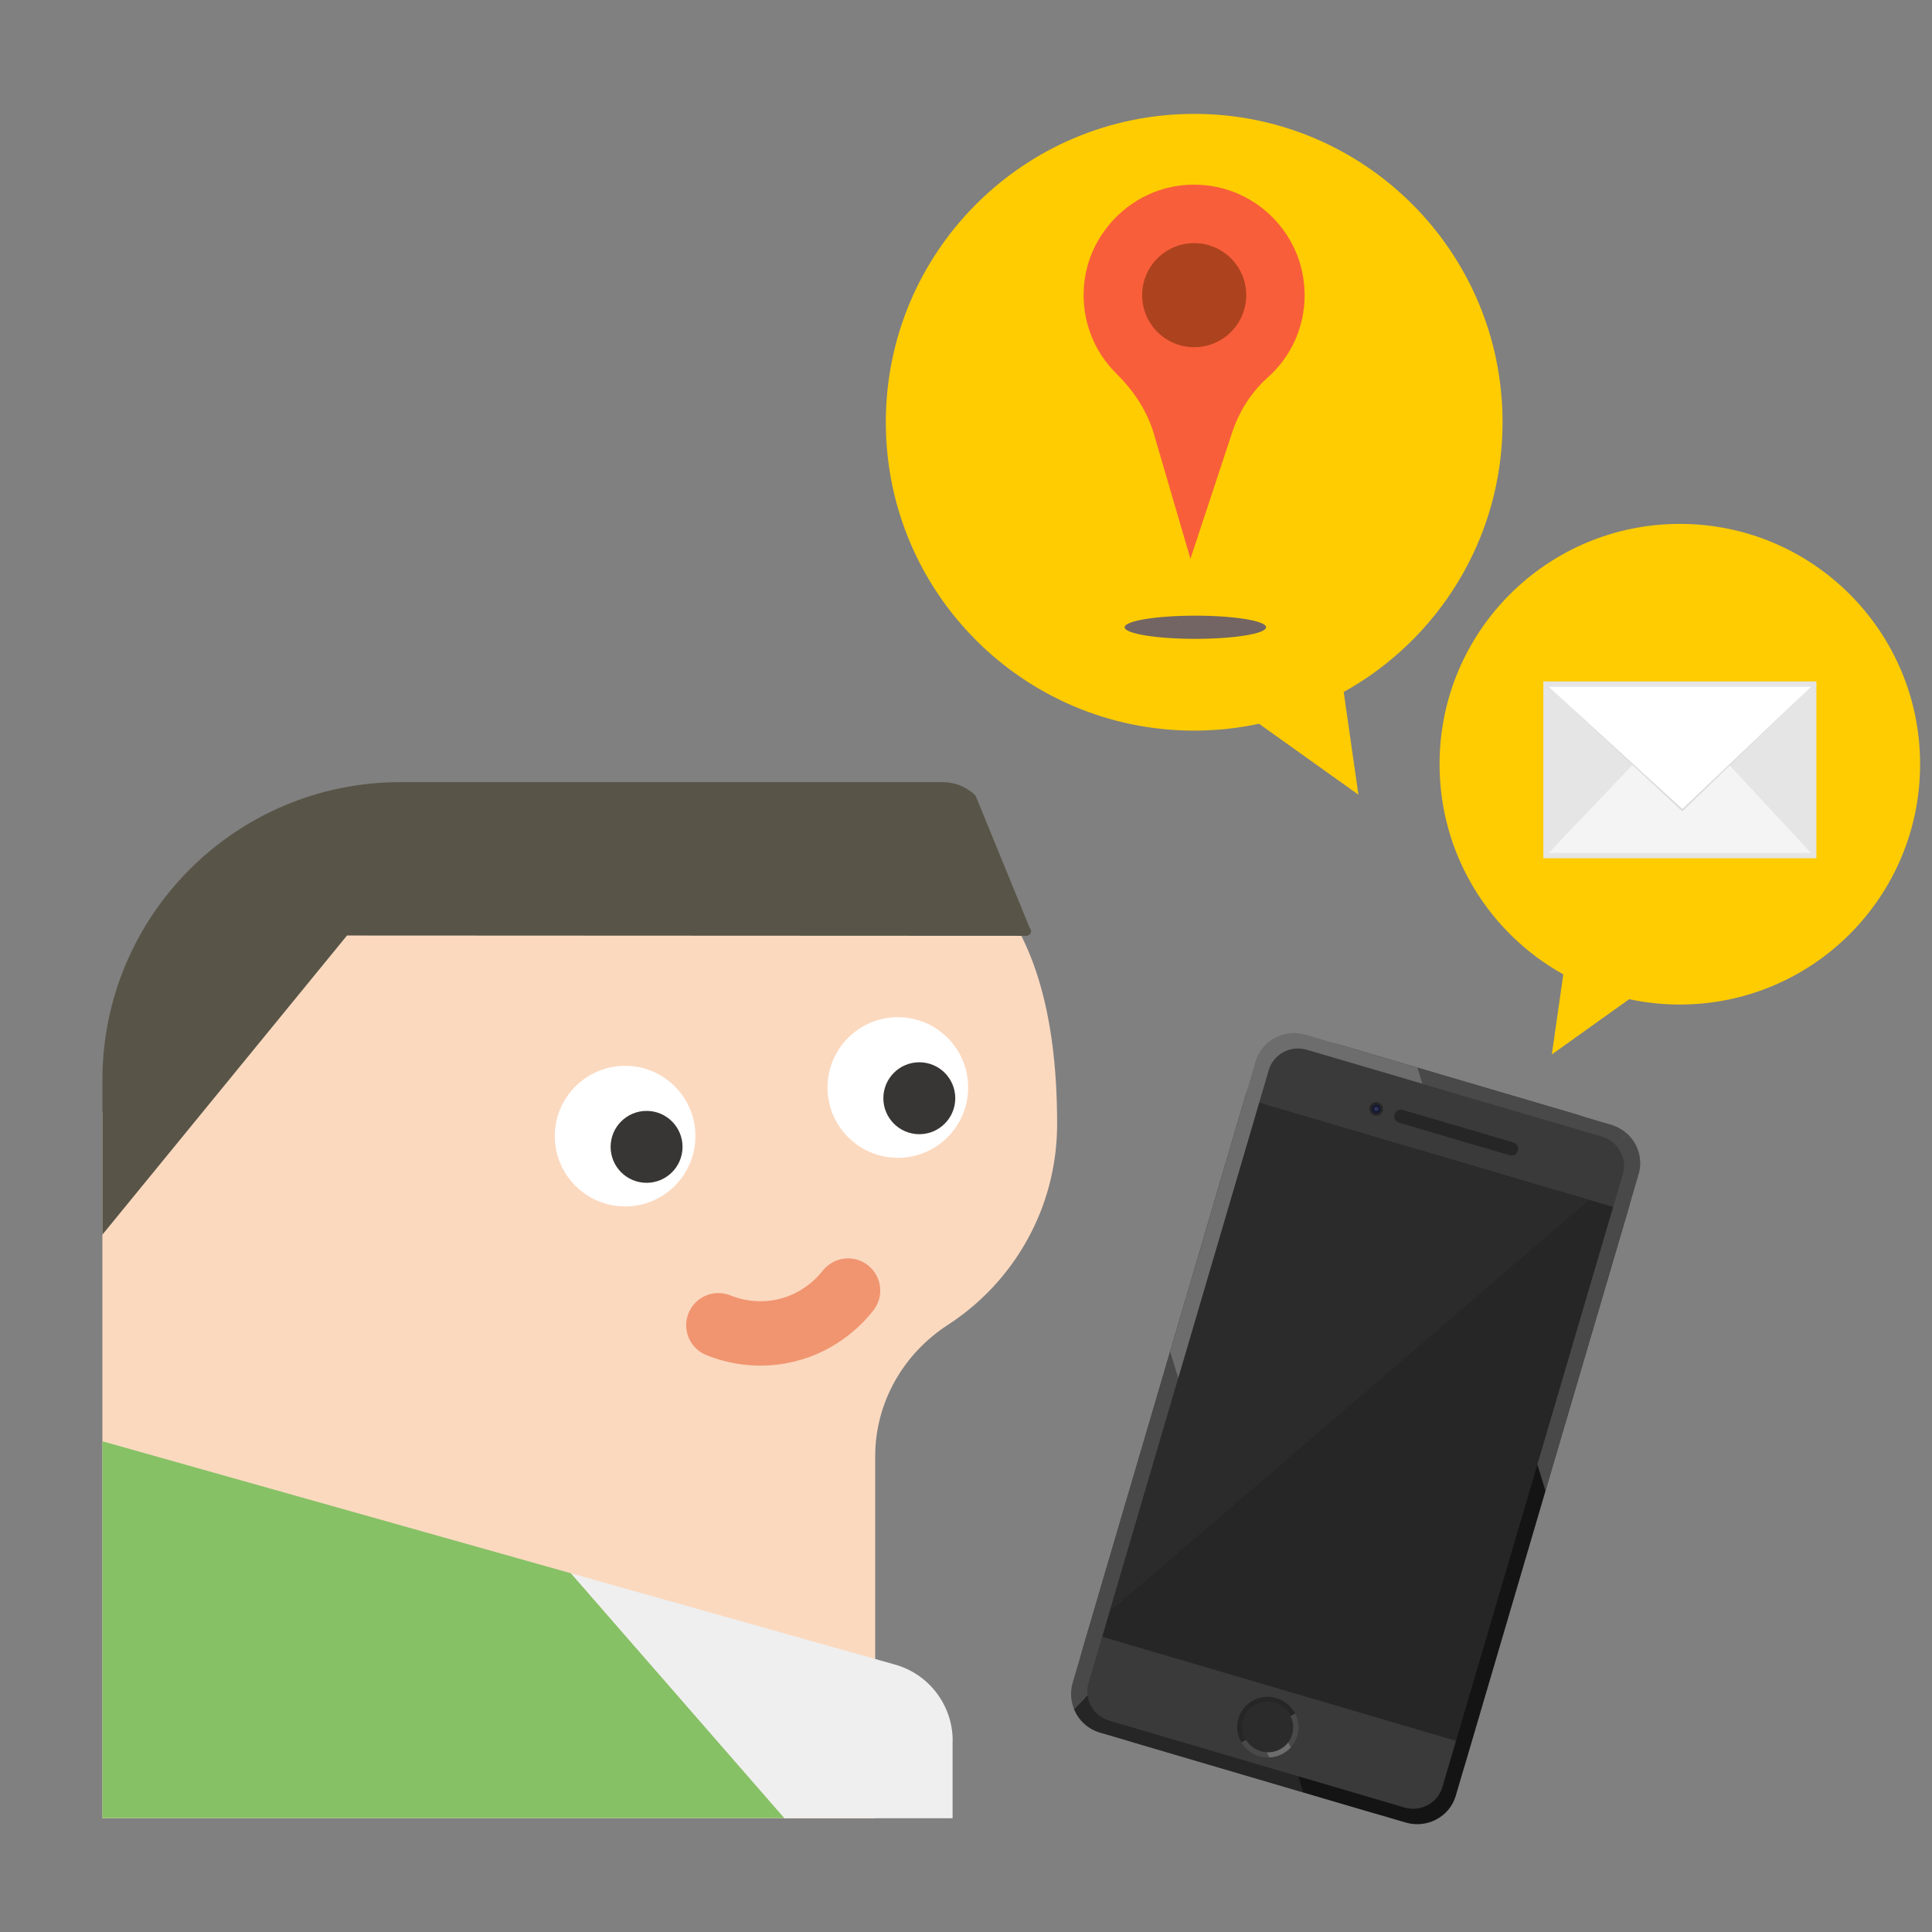 <svg version="1.1" id="レイヤー_1" xmlns="http://www.w3.org/2000/svg" xmlns:xlink="http://www.w3.org/1999/xlink" x="0" y="0" viewBox="0 0 180 180" xml:space="preserve"><rect x="0" y="0" width="180" height="180" fill="#808080" stroke="none"/><style>.st3{fill:#fff}.st19{fill:#383635}.st102{fill:#262626}.st103{fill:#2b2b2b}.st104{fill:#494949}.st105{fill:#6d6d6d}.st117{fill:#996c44}</style><defs><path id="SVGID_17_" d="M-69.34 62.48l-12.88-2.93c-1.11-4.31-2.8-8.37-5.01-12.1l7.03-11.18c.78-1.23.6-2.84-.43-3.87l-8.03-8.03a3.117 3.117 0 00-3.87-.43l-11.18 7.03c-3.73-2.21-7.8-3.9-12.1-5.01l-2.93-12.88a3.122 3.122 0 00-3.04-2.43h-11.36c-1.46 0-2.72 1.01-3.04 2.43l-2.93 12.88c-4.31 1.11-8.37 2.8-12.1 5.01l-11.18-7.03c-1.23-.78-2.84-.6-3.87.43l-8.03 8.03a3.117 3.117 0 00-.43 3.87l7.03 11.18c-2.21 3.73-3.9 7.8-5.01 12.1l-12.88 2.93a3.122 3.122 0 00-2.43 3.04v11.36c0 1.46 1.01 2.72 2.43 3.04l12.88 2.93c1.11 4.31 2.8 8.37 5.01 12.1l-7.03 11.18c-.78 1.23-.6 2.84.43 3.87l8.03 8.03a3.117 3.117 0 003.87.43l11.18-7.03c3.73 2.21 7.79 3.9 12.1 5.01l2.93 12.88a3.122 3.122 0 003.04 2.43h11.36c1.46 0 2.72-1.01 3.04-2.43l2.93-12.88c4.31-1.11 8.37-2.8 12.1-5.01l11.18 7.03c1.23.78 2.84.6 3.87-.43l8.03-8.03a3.117 3.117 0 00.43-3.87l-7.03-11.18c2.21-3.73 3.9-7.8 5.01-12.1l12.88-2.93a3.122 3.122 0 002.43-3.04V65.52c0-1.46-1.01-2.72-2.43-3.04zm-58.14 29.18c-11.3 0-20.46-9.16-20.46-20.46s9.16-20.46 20.46-20.46 20.46 9.16 20.46 20.46-9.16 20.46-20.46 20.46z"/></defs><clipPath id="SVGID_2_"><use xlink:href="#SVGID_17_" overflow="visible"/></clipPath><g clip-path="url(#SVGID_2_)"><path class="st117" d="M-45.41 14.7c.39-.43.8.4 1.71-.07l-.3.57.54-.36-.11.01c-.15-.07.28-.26.34-.34l.66.18c.17-.25.18-.41-.08-.46.66-.53.73-.06.98 0l-.16-.61c.58-.13 1.18-.73 1.92-.79l-.3.57.8-.46c-.21.02-.36-.05-.39-.28.46-.67 1.21-.33 1.51-.74-.63.04-1.71.75-2.56 1.14-.37-.59 1.38-.6 2.33-1.52.21-.01.94-.22 1.54-.5l.37.6c-.73.05-.38.26-1.13.63 1.09-.15-.42.73.73.5l-.19-.15c.44-.34.9-.29 1.05-.23-.04-.08.13-.32-.08-.31-.48.27-.77-.03-1.24.08.5-.43 1.17-.39 1.22-.47-.24-.22-1.07-.16-.15-.77.41-.57 1.43-.49 2.02-.76l-.73.21c.45-.5.01-.71-.3-.69l.57-.66c-.14-.07-.41.03-.5-.12l.84-.22-.31.02c.07-.24 1.14-.63 1.33-.48-.47.11-.09.4-.72.6.56-.51 1.42-.32 1.37-.24-.03-.78 1.72-.72 2.46-1.45l.1.54c1.18-.53 1.51-.7 2.48-.67-.79.67-.46 1.59-1.16 1.85.88-.67 2.13-.88 2.53-.75-.21.01-.68.11-.97-.03.78-.66 1.13-.05 1.66-.23-.2.4-.18.78-1.08 1.06-.19-.15.23-.32.35-.49l-.73.19s0 .55.63.36c-.4.41-.83.19-1.3.29-.09.4 1.42.09 1.21.65-.23-.22-.25-.61.15-1.02 1.37-.92 2.24.08 3.14-.72.47-.09.64.22.99.28l-.6.4.86.06-.05-.08c.69-.25 2.02-.83 2.31-.68l-.8.41c1.37-.9 2.05-.2 3.25-1.37.57.31-.42.54-.11.93.66-.08 1.35-.7 1.56-.31-.9.39-1.28 1.01-2.4 1.02l-.53.71c.5-.02 1.19-.24 1.24.22-.08.23-1.12.56-.54.7-.22-.23.46-.47.54-.32l-.24.31c.64-.31.52-.54 1.31-.39-.58.23-.56.46-1.07 1.01.24.08-.05-.46.61-.54.23.23.11.39.66.46.32-.16-.12-.23.3-.39 1.02-.15 2.85-1.63 3.02-.93l-.18.23 1.07-.62c-.38.23-.24-.08-.38-.16.76-.34 1.52-.65 2.28-.97-.24-.08-.8-.02-.9.36-1.02.13-.79-.56-.89-.94-.44.3.16.31.12.62-1.1.77-1.76.46-2.67.85l.3-.39c-.44.31-.77.08-1.02.54-.81 0-.49-.54.01-.93.28.15.61 0 1.19-.23-.28-.16-.14-.47.19-.78.24-.31 1.57-.48 1.93-.92a5.9 5.9 0 01-1.17-.33l.42-.15c-.95.3-2.34 1.33-3.51 1.41.04-.31 1.09-1.01 1.41-.78-.53-.23.66-.47.54-.7.97-.09 1.36-.7 1.85-.92l1.41.42c-.75.29.1.39-.95.67 1.09-.21.28.55 1.61.03.36-.46 1.47-.82 2.09-.96-.2.55 1 .19 1.13.04l-.82.14c-.42-.24.78-.21.04-.31.58-.22 1.26-.44 1.58-.19.79-.19-.05-.31.47-.44.23.48 1.48-.78 1.2.06-.36.06-.58.21-.91.34.49.41 1.16-.02 2.27-.35.3.01-.56.05-.53-.1.09-.62.62-.13 1.03-.49l-.27.45c.77-.42 1.98-.52 2.31-1.28C.6 2.59 1.86 2 3.1 1.79l-.31-.28C4.46 1.64 5.23-.1 6.75-.08c.12-.6 2.74-.87 1.43-1.09C6.97-.66 5.42-.53 4.65.1L3.46-.22C2.82.51 1.61.8.95.83 1.33.39.34.55-.02.61.22.7-.2.82-.37.89-.66.87-.06.29-.78.4l.01.23c-.33.13-.73.1-.76.02C-.36.04.95-.48 2.27-.78l-.39.2c.02-.15-.14-.32.08-.46.39.04 1.7-.49 1.18.1.6.04.68-.41 1.34-.45l-.29-.02c.42-.36 1.51-.47 1.18-.82-.14-.09-.37.04-.53.1l.1.01c-1.25.42-2.15.15-3.44.51.07.39-.62.34-1.08.62-.2-1.09-1.72.49-2.81.67l.14.08c-1.09-.44-3.2 1.57-3.36.4.43-.14 1.04-.5 1.37-.64C-6.23.53-8.4.33-10.58 1.64l.08.16c-.8.22-2.6 1.43-3.07 1.12-.86.67-2.48 1.1-2.87 1.72-2.21.08-4.43 2.44-6.66 2.37l.15-.47.63-.18c-.47.09-1.43.43-1.3.66-.17-.31-1.21.27-1.82.29l.04.07c-.56-.07-1.55.59-1.87.23-.76-.04.04-.86.16-1.03.98-.5 1.62-.28 2.18-.22-.24.32.92-.03.46.45.63-.56.01-.54-.45-.61 1.15-1.13 1.63.1 2.94-1.1-.08.24-.92.03-1.28.51-.07-.31.65-.72.83-.96.76-.34-1.02.42-1.66.6.21.38-.65.33-.58.64-.5-.14-.57.49-1.17.35.49-.79 2.3-1.71 2.74-2.03.41-.01.78-.1 1.18.04-.09-.55 1.53-.43 1.84-1.2-.26.08-1.09.09-.92.4-1.29.49-.01-.79-1.54.04.12-.16.22-.16.2 0-.96.34-1.36 1.13-2.41 1.32.14.07.47-.09.5.14l-.7.25c.1 0 .14.07.14.07-.79.65-.82.03-1.49.51.12-.16.48-.64 1.06-.73-.82.42-2.12.53-2.64 1.11-.09-.15.16-.48.05-.47.17.31-.67.51-.99.68-1.12-.65-1.87.64-3.36.65l.03.23c-.93.43-2.75 1.17-3.32 1.3l.08-.24c-.56.51-1.6.58-2.18.7-1.17.39-.25 1.19-1.62 1.44-.35-.21-.06-.62-1.02-.24l.21-.02c-1.53 1.07-1.75 1.25-3.38 2.33-.21.02-.36-.05-.57-.03-.41.59-1.72 1.47-2.67 1.88.14-.49-.42.04-.79.16.49.23.99.5 2 .17zM6.2.64l.14.32.12-.6-.88.37c.23.1.46-.03.62-.09zm1.03 1.12c.32.11-.18.68.59.53l1.28-.71c.23.34-1.18-.83-2.04.24l.17-.06zM10.78.21c.45-.02.48-.18 1.07-.34l-.88-.1c.03.08 0 .23-.19.44zm-7 53.38l-.73.06-.64.76c-1.4.59-3.12 1.21-3.72 1.49.43-.19.42-.03.47.04-.6.29-1.29 1.13-1.73.78-1.22.89.2.69-1.1 1.43l.98-.56-.28-.45c1.25-.66 1.12.38 2.49-.45l.79-.85c.59-.13.93.08 1.48-.28-.15-.07-.46-.04-.5-.27l.69-.14c-.45-.2 1.11-.17-.34-.37l.78.01c.99-.71 1.5-.44 2.36-.82l.48-.82-1.48.44zm6.96-22.71l-.65.21c.94.08 1.25-.49 2.47-.67l-1.82.46zM8.33 24l-1.06.63c.03.23.41.13.29.29-.27-.45-1.04.48-1.59.68l-.21-.54.57.03c-.93-.24.72-.45 1.1-1.11l.9.02zM1.78 51.79l.49-.27-.03-.23zm1.1-1.26c.33-.18-.08-.31.4-.43l-.92.47.52-.04zm7.51-13.34l-.67.52.68.03c-.37-.05-.09-.31-.01-.55zm1.92-3.92c-1.88 1.09-.26-1.16-1.54-.35.54-.2.29-.26.36-.5.02.94 1.61-.99 1.85-.23l-.42.07-.19-.03-.03.39-.46.25-.25-.09.08.48.6.01zm-1.35 1.05c.38-.11.56-.36.46-.51-.71.29-.94-.08-1.76.37.48-.11.56.2 1.3.14.3.13-.34.34-.46.51-.54.2-.45-.2-.35-.21l-.95.62-.27-.45.71-.29-.68-.03c-.14.32-.31.57-.78.53-.52-.11.78-.53.43-.74.03.23-.81.85-1.38.82l.35.21-1.2.57c.98-.39-.1.56.98.16-.23.02-.21-.14-.36-.21.33-.18.48-.12.77-.38l-.08-.31c.71-.29.26.61.88.17-.61.44-.19.96-1.32 1.28-.09.4.52.11.77.17.18-.25-.08-.31.21-.57.17.46.54-.2 1.07-.24.53-.04.84-1.16 1.91-1.41l-.25-.2zM7.57 38.2l1.05.5.33-.83zm-2.31-4.13c-.12.17-.54.75-.84.62-.12.16.36.05.58.03l3.1-2.55c.53-.04-1.42 1.86-1.56 2.35.91-.86 2.62-1.7 3.38-2.07l-.08-.31c.56-.36 1.22-.73 1.46-1.06l-6.04 2.99zm-1.85.78l-.04-.08.87-.39-.1.01-.37.11-.36.35zm7.55-4.39c-.92-.24-.21.12-1.33.29-.29-.29-.21-.53.19-.96-.22.17.15.06.15.06l.99.61zm-6.3 8.06c-.15-.07-.43.19-.54.2.63-.05-.48.66.41.12.12-.16.18-.25.13-.32z"/><path class="st117" d="M5.42 35.23c.3-.42.57.03.75-.22.04-.48-.26-.61-1.19-.14l.1-.01c-.64.76-2.12 1.43-2.52 1.86-.92.31.15-.48-.54-.35-1.28.81-2.09 1.12-3.29 1.69-.29-.29.72-.45.67-.53-.91.16-.9-.55-1.76-.32.16.62-1.54.76-1.74.78l.87-.39c-.22.18-.26-.05-.3-.13.35-.5 1.33-.19 1.38-.82-.32.03-.06-1.18-1.37-.59.09.15-.24.34-.41.43-.42.04-.43-.51.16-.64-.54.2-.97.95-1.81.86l-.03-.23-1.96.8.2-.57c-.22.18-.38.11-.69.14l.21-.02-.68.53.53-.05c-.13.33-.42.59-.6.84-.17-.46-1.24.35-1.81.32l.21-.02-.61.45c.71-.3 1.39-.28 2.25-.51.71-.3.53-.76 1.42-.76-.9.71.32-.03-.2.57-.22.18-.43.19-.71.3.19-.41-.16.64.83.08.18-.25.83-.47 1.09-.57-.55.36-.02.32-.41.59.21-.02.48-.12.69-.14-.38.11-.47-.04-.4-.28.79.01-.2-.69 1.01-.72l-.1.56.27-.1c-.07.24-.69.69-.26.65-.39.27-.59.13-.86.23l.14.22-.48.12.95-.08c-1.42.75.48.59-1.15 1.2-.52-.11-.12-.54-.57-.74.29.29-.97.95-1.78 1.26l.07-.25-1.15.65.23.37c.57.03.58-.68 1.14-.49-.22.17-1.1 1.27-1.22.89h.89l-1.62.61c.35.21-.67.53-.95.79-.21.02.07-.24.13-.33-1.05.1-2.29 1.15-3.36 1.41.26.76-1.46 1.23-1.25 1.92l.16-.09c.52.11-.29.42-.47.67.74-.07 1.4-.44 2.18-.98.23.37-.9.71-1.03 1.04-.21.02-.48.12-.81.31l.3.13c.63-.77 2.52-.78 2.7-1.74-.31-.13-.93.48-.95.09.35-.5 1.48-.84 1.68-1.41-.14.48.88.15.79.56.07-.24.14-.48.57-.52-.52.6.44.35.25.76l.49-.28c-.11.01-.32.03-.38.12.23-.89.98.15 1.44-.91-.95.79-.95-.63-1.81.32.08-.4-.34-.36-.48-.59-.51 1.15-1.67.54-2.43.93 1.31-.04 1.87-1.82 3-1.45l.13.38c-.29-.29.65-.21.62-.6-.1.01-.48.12-.47-.04.33-.19.59-.13.91-.16.12-.17.01-.16-.03-.23.2.14 1.14.21 1.29.28-.11.01-.15-.07-.26-.06.75.48 2.36-1.39 2.66-.55 1.41-1.86 4.12-2.32 5.63-4.02.68.02.56.19 1.6-.3 1-.71 2.93-1.73 3.24-2.31.95-.63.86.32 2.07-.25-.41.21-.68-.24-1-.22zm1.89-8.34c.49-.12 1.6-1.21 2.02-1.24l-.96.15-1.06 1.09z"/><path class="st117" d="M2.48 38.38l.76-.37C1.68 39.08 1.35 38-.14 39l-.1.56c-.39.27-.48.12-.75.22-.17.8.93-.47 1-.01l.3-.42c1.15.61 1.62-1.16 2.71-1.01-.23.02-.62.29-.54.04zm-.68-3.09c.32-.02.03.23.35.21l-.92.32c-.01.16-.04.47.39.28-.62-.1.45-.35.74-.61-.91.15.57-.52-.56-.2zm5.1-12.91c-.25-.22-.97.23-1.3.42.65-.21-.19.41-.21.57-.41-.12-.82-.25-.64-.5l.14-.48c-.09-.15.55-.76-.16-.47l1-.55-.32.58c.83-.46 1.11-.01 1.61-.29l-1.21.57 1.09.15zm-1.23 3.64c-.21.02-.74.61-1.21.57.31.13 1.39-.27 1.21-.57zm-.91-.95l-.96.08c-.17.09-.21.57-.7.69-.04.47 2.26-1.05 1.96-.08l-1.17.09c-.09.4.53-.04.96-.07l-.36.5c.35.21.62-.44 1.04-.48.3-.42-1.41-.13-.77-.73zm-4.13 4.9l1.5-.28.24-.34zm-3.75 1.5l-.39.27c.26.06.57.03.02.39l.97-.24-.08-.31c.75-.22 2.18-.81 2.11-.73l-.05-.08 1.36-.51c-1.03-.22-2.67 1.09-3.94 1.21z"/><path class="st117" d="M2.6 26.82c-.06.09-.28.1-.38.11-.22-.54 1.13-.33.98-.95-.97.23-2.69 1.24-2.84 1.18-.93.47-2.66 1.48-2.46 1.62l.25.22-.82.3c.38-.11.42-.03.41.12-.25.49-1.56.37-.72-.25-.05.63-1.58.69-1.68 1.25l1.01-.16c-.4.43-.92.86-.56 1.07l1.17-.81-.5.28-.34-.37c.54-.2 1.45-.36 1.26.05.28-.26.99-.55.36-.5.43-.04 1.19-.96 1.47-.52l-.15-.07c.47.04.98-.4 1.57-.53l-.08-.31c.77-.38.95-.63 1.89-1.1l-.57-.03c.13-.32.77-.53 1.26-.65l-.57-.03.04.08zm1.77-4.39c-.09.4-1.18.8-.98.94l1.38-.66c-.33.03-.52-.11-.4-.28zm-2 2.2l-.41-.13.62-.44c-.2-.14-.68-.02-.94-.08-.41.43.47.59.69.57-.16.64-.74.06-1.07.8.59-.13 1.98-.95 1.68-1.08l-.57.36zm.59-1.77c-.19.41.74-.06.86-.23l-.86.23zM.22 26.39c.79-.54-.08-.31.59-.68l-.86.23-.03.31c-.42.04-.83.46-1.22.73.82-.3 1.35-.35 1.77-.38.05-.08-.27-.05-.25-.21z"/><path class="st117" d="M1.17 23.95l-.03-.23c-.12.17-.35.34-.19.41-1.19.41-2.3.98-3.04 1.59-1.21.57-1.01-.55-2.09.41-1.4.98-3.19 1.54-3.97 2.07l.04.08c-.4.43-1.42.6-1.92.88l-.35-.21-1.08.96.69-.14-.3.42c1.52-1.16 3.42-.61 4.73-1.75.91-.16 1.21-.03 2.29-.28-.11-.54 1-.55 1.31-.58l-.36.5c.38-.11.62.1.92-.31l.18.45c.53-.59.36-.5.78-1.09-1.53.6-2.95.64-4.34.92.07-.24.77-.38.92-.31.07-.24-.65.21-.35-.21.55-.36.65-.21.91-.16l-.18-.3c.83-.46.17.46 1.17-.1l-.29-.29c.54-.2 1.39-.83 1.65-.77l-.11.01c.56-.36 2.3-.98 3.01-1.27-.42.04-.68.53-.92.32 1.47-.52.13-.88 1.75-1.33-.22.02-.43.04-.83.31zM2 53.37v-.76c.54-.2-1.23-.02-.56.15l.15.44 1.48-.4c.18-.25 1.02-.7 1.86-1.32l-.32-.58-1.82.01c.67-.53 1.33-.89 2.12-1.04l.52-.6c-1.02 1.03-.14-.22-.92.47-.3-.13.07-.24.4-.43.22-.73-1 .16-1.59.29L5 48.91c-.21.02.02-.32-.36-.05l.96-.24.25-.49c-.99.55-1.7.3-2.68.85 1.14.06-.06.08.08.31l-1 .71h-.89l-1.42.75.19.29-.78-.01.36.04c.34-.34-.35-.2-.6-.26.01-.16.07.47-1.03.48l-.08-.31-1.13.49c.34-.34-.31-.68-.7-.41l.61-.45-.62-.1 1.2-.58-.16-.33c-.02.86-.27.1-.56.52.11-.72-1.29.42-1.68.15.01-.16 1.66-.54 1.36-.67-.4-.28-1.53.21-1.97-.14-.33.18-.45.35-.56.52l.54-.2-.71.45.23.37c-.69.14-1.48.84-2.1.74l.38.44 1.13-.34.35-.5.95-.08c.51.11.11.54.04.78 1.02-1.03.22-.18.55-.36l-.63.76 1.02-.32-.42.03c2.02-.49.48-.12.64-.21-.33.89.48.59-.17 1.51l1.29-.05c-.86.39.11.54-.96.94l-.7-.41.4-.43-.75.22.04-.47.63-.05c.65-.37.02-.32.04-.47l-2.09.73c-.13.33-.36.66.22.53l.46-.51c-.97.4.58.58.93.78-2.23.51-4.41 2.35-6.78 3.35l1.87-1.27-.46-.19c.31-.03.64-.21.82-.46l-1.07.25 1.57-.69-.09-.15 1.07-.41.19-.41c-.02.32.17.45.66.18.36-.5.27-.81-.24-.92-.22.18-1.29.43-.83.63.68-.69-.4-.28-.06-.62l-1.26.11-1.1.73c.84-.07.33.52.24.92h-.89c-.74.07-2.53.94-3.01 1.77.55.34 2.47-.15 3.43-1.1-.56.52-.14.48.34.36-.39.27-1.35.51-.95.79l-1.16.11-.41.59-.49-.43c-.49.28-1.49.45-1.36.83.68-.69-1.25.67-.88-.15l-1.79.87-.27-.6c.54-.21.61-.45.57-.68-.75.23-1.1.73-2.06.98.17-.25 1.26-.83.7-1.01-1.07.42-.8 1.02-1.8 1.04-.13.33-1.04.65-1.22 1.06l.23.37c-.69.15-1.32.91-1.7 1.18-.53.21-.55-.34-1.36-.03 1.44-.37-.19.41.55.34l-.84.08.04.23-1.09.58c.12.54 1.02-.34 1.45-.54l.29.29-1.91 1.21 1.66-.56c-.57.69.39.43.04.94-.43.2-1.2.04-1.34.52l-.13-.38c-.87 1.27-2.53 1.82-3.61 2.4l-.95.1c-1.35.69-2.62 1.84-3.99 1.98l-2.06 1.31-1.1-.36 1.09-.75-.4-.27.8-.32c.28-.27.39-.43.41-.75l-1.24-.19c-.71.47-1.32 1.08-1.66 1.59 1.67-.89-.1.01.75-.23l-2.38 1.35-.51-.26-.45.52c-.65.38-1.83.82-2.24.71l.31.12c-.54.22-1.01.35-1.09.75l-.72-.24c-.64 1.09-1.52.08-3.09.96-.05-.07 1.5-.63 1.19-.76l-.1.01c1.08-.59 2.13-.7 2.79-1.25 1.45-.71-.16-.77.98-1.44.11.7 1.12-.35 1.62-.09l.35-.51c.62.09 1.39-.46 2.19-.78l-.2-.14c.51.26 1.38-.31 2.08-.61l-.73-.08c-2.13.7-3.11 1.27-5.35 1.98-.15-.22-1.7.49-1.34-.33-.36.83-.59.3-1.04.66l1.36.01-1.24.69c-.41-.11-.49-.58-1.12-.51 1.5-.63 2.56-1.77 3.61-1.88l.05-.79c-1.04.82-1.98.76-2.94 1.02l-.09.56c-.21.02-.02-.55-1.09-.11l-.07.4-1.08-.27-.18.41-.01-.71c.93-.65 2.26-1.19 2.63-2.02-.3-.28-.89.02-1.19-.26-.19.57-1.33 1.25-.93 1.52-.96.26-1.36.86-2.16 1.18-.23.34-.78.72-.53.92-1.47.16-2.17 1.34-3.71 1.75l.65-.39c-.8.33-1.26.14-2.06.31.45.34-.89.89-1.07 1.3l-.89.02.58-1.01 1.34-.54-.08-1.33.86-.41c-.23.34-.73.79-.31.9.68 0 2.15-1.03 3.14-1.77-.25.66.92-.49.78-.01.7-.31 2.25-.88 1.86-1.3l.63-.07c.22-.18-.12-.54-1.08-.28.66-.54 1.5-.48 2.24-.72l-.03-.39 2.14-.71-.18.42c1.45-.55.8-1.03 2.15-1.73l.47.03.35-.51.9-.17c0 .87-1.07.43-1.54 1.11 1.89-.91 3.25-.9 4.78-1.84l1.01-1.05c.9-.17 1.64-.25 2.08-.61l.23-.34c-.78.71-.72-.08-1.27.29l2.15-1.56.03-.48c-.85.24.71.4-.35.51-.61.46-1.46.7-1.34.53-.21.02.94-.81 1.03-.5l-.17-.61-.84.08.24-.5 1.55.31 1.46-.7-.04.64-1.04-.05-.25.36c.06.62.69-.15 1.09.13l-.7.31.35.2c1-.02 2.63-1.68 3.43-1.84.02.39.49.43.96.46-.03.48.37-.82 1.05-.81l-.02.32 1.66-.55.62-.61 1.02.37.55-.37-.14.49c-.36-.04.92-.48 1.32-.92.14.22.77.16.37.59.25-.5.63-.06 1.22-.2l-.18-.45c.77-.55.46.19.66.33.38-.27.82-.47 1.08-.42l.37-.82c.96.46 2.43-1.09 3.73-.98.58-.84-2.73.81-3.52.25l.25.21c.7-.3-1.44 1.08-1.28.28.42-.04.75-.23.77-.54l1.13-.34c-.61-.26.84-.79.19-1.12.74-.78 1.72-1.34 2.61-2.05l-.11-.54c.54-.21 1.27-.11 1.36-.68 1.22-.19-.43.75.45.9l-1.82.48c-.22.17.14.93-.36 1.37l-1.32.91c1.19-.58.18.3.94.07.6-.29-.2-.14-.25-.21.72.25 2.07-1.14 2.44-1.09l.56.18c-.58.68-1.41.6-2.16.83l-.57.52c1.42-.05.79 0 2.37-.14-.04-.23-.29-.29-.39-.44 1.65-.38 1.39-1.7 2.88-2.15-.55.36-.52.6-.42.75.04-.48 1.46-.68 1.62-1.33-.44.2-.33.19-.57-.03l.42-.04-.16-.62.75-.22-.22.18c.41.12 1.01-.17 1.5-.45.11.54.45.2.77.17l-.2-.69 1.13-.34-.35-.2.2.14c.86-.23 1.01-.88.77-1.09l1.71-.46c.22-.17.13-.33-.13-.38l1.78-.7.29.29c.58-.68 1.48-.83 2.13-1.04l.04-.47c-.33.18-.55.36-.78.54l-.2-.14c.41.12.95-.79 1.41-.59l.01-.16c.17-.09 1.51-.6 1.58-.68l-.09-.15c.24-.34.8-.15 2.12-.89l-.22.01 1.94-1.18-.59.13c.85-.78 2-.71 3.14-1.2l-1.8.85-.72 1c-1.14-.06-1.35 1.05-2.5 1.15 1.09.14-.5.28.17.46l-1.07.25c-.08.24-.09.4.29.29-.59.12-1.44.35-.81.29.02.39.71.25 1.07.3.82-1.01 1.22-.18 2.25-.66.18-.25-.24-.22-.33-.37l1.25-1.2.68.02 1.38-.82-.2-.14 1.1-.56-.25.51c.43-.19.87-.39 1.21-.73l-.03-.78c-.45.35-.81.3-1.23.34.93.08.33-.73.97-.39.12-.17-.19-.14-.34-.21l1.24.22 2.42-1.29-.32.02c.54-.2.57.03.72.1.74-.06.12-.72.78-.53.06.47-.7.84-1.26 1.2l-.63 1.15c1.04.08 1.05-.63 2.04-.63l-1.05.63c.02.39.68.02 1.05-.08l1.5-.98-.94-.08c.75-.22 1.39-.27 2.02-.31l-1.57 1.3-2.5.9-.73.69-.75-1.89.07.63-1.77.61-2.37 1.32-1.32.8-.54 1.05-1.96 1.07-1.43.02-2.08.24-.56 1.66-.75-.69-1.86 1.59h-.9l-.15.89 1.7-.53-2.24 1.1.33.52 1.62.06.83-.22.62 1.47 1.56-.19.98-.83 1.15-.57.22-.69h2.46l1.31-1.05.89.98 1.03.21-3.42 1.41 1.98 1.1-2.76 1.98-1.45.49-.29.04z"/></g><path d="M76.19 76.81H31.84c-11.97 0-21.73 15.02-22.28 26.86h-.02v65.74h72v-33.74c0-4.96 2.59-9.52 6.75-12.22 6.14-3.97 10.2-10.88 10.2-18.73 0-21.82-9.98-27.91-22.3-27.91z" fill="#fbd9bf"/><circle class="st3" cx="58.24" cy="105.85" r="6.55"/><circle class="st19" cx="60.24" cy="106.85" r="3.35"/><circle class="st3" cx="83.65" cy="101.32" r="6.55"/><circle class="st19" cx="85.65" cy="102.32" r="3.35"/><path d="M66.93 123.47c.86.35 3.26 1.19 6.24.5 3.39-.78 5.3-3.04 5.84-3.73" fill="none" stroke="#f19571" stroke-width="6" stroke-linecap="round" stroke-linejoin="round" stroke-miterlimit="10"/><path d="M87.85 72.87H37.3c-15.33 0-27.76 12.43-27.76 27.76v14.4l22.79-27.87 63.29.03c.39 0 .59-.47.31-.75l-5.04-12.32c-.81-.8-1.9-1.25-3.04-1.25z" fill="#585548"/><path fill="#86c166" d="M9.54 134.28v35.11h63.55L53.2 146.58z"/><path d="M88.76 162.19c0-3.31-2.2-6.22-5.39-7.11l-30.17-8.5 19.89 22.82h15.66v-7.21z" fill="#efefef"/><path d="M127.76 168.86l-22.05-6.49c-3.75-1.1-5.92-5.08-4.82-8.83l15.12-51.38c1.1-3.75 5.08-5.92 8.83-4.82l22.05 6.49c3.75 1.1 5.92 5.08 4.82 8.83l-15.12 51.38c-1.1 3.75-5.07 5.92-8.83 4.82z" fill="#3a3a3a"/><path transform="rotate(16.392 126.504 132.497)" class="st102" d="M109.3 106.55h34.38v51.85H109.3z"/><path class="st103" d="M103.37 150.15l44.68-38.35-30.74-9.05z"/><ellipse transform="rotate(-73.608 118.12 160.923)" class="st103" cx="118.12" cy="160.92" rx="2.34" ry="2.37"/><path class="st102" d="M115.84 160.25c.36-1.24 1.68-1.94 2.94-1.57.66.19 1.17.65 1.46 1.21l.43-.23c-.35-.67-.96-1.22-1.75-1.45-1.52-.45-3.1.4-3.54 1.9-.23.78-.1 1.58.29 2.23l.43-.23c-.34-.54-.45-1.21-.26-1.86z"/><path class="st104" d="M120.87 161.72c.21-.72.12-1.45-.2-2.07l-.43.23c.26.51.33 1.11.16 1.7-.08.28-.22.53-.38.75l.25.46c.27-.29.48-.65.6-1.07zm-3.41 1.44c-.6-.18-1.07-.56-1.37-1.05l-.43.23c.36.6.93 1.07 1.66 1.29.32.09.64.13.95.11l-.27-.48c-.17-.02-.36-.05-.54-.1z"/><path class="st105" d="M120.27 162.8l-.25-.46c-.47.61-1.22.96-2.01.92l.27.48c.76-.04 1.48-.38 1.99-.94z"/><path class="st104" d="M149.26 105.9c.52.15.96.44 1.3.82l1.04-1.08c-.41-.38-.92-.68-1.49-.85l-18.05-5.31.45 1.5 16.75 4.92zm-47.85 50.91l8.35-28.4-.75-2.47-9.08 30.87c-.24.83-.17 1.68.14 2.44l1.25-1.3c-.05-.38-.02-.76.09-1.14z"/><path class="st104" d="M151.2 109.39l-7.96 27.04.75 2.47 8.68-29.51c.41-1.39-.06-2.83-1.07-3.77l-1.04 1.08c.64.72.92 1.73.64 2.69z"/><path class="st102" d="M103.35 160.31a2.865 2.865 0 01-2.03-2.36l-1.25 1.3a3.735 3.735 0 002.43 2.18l18.93 5.57-.45-1.5-17.63-5.19z"/><path class="st105" d="M118.21 99.69c.44-1.48 2.02-2.33 3.53-1.89l10.78 3.17-.45-1.5-10.43-3.07c-1.99-.58-4.08.54-4.66 2.49l-7.96 27.05.75 2.47 8.44-28.72z"/><path d="M135.63 167.31l8.35-28.4-.75-2.47-8.85 30.07c-.44 1.48-2.02 2.33-3.53 1.89l-9.89-2.91.45 1.5 9.55 2.81c2 .59 4.1-.54 4.67-2.49z" fill="#141414"/><g><path class="st102" d="M140.65 107.63l-10.3-3.03a.617.617 0 01-.42-.77c.1-.33.44-.52.77-.42l10.3 3.03c.33.1.52.44.42.77-.1.33-.44.52-.77.42zm-12.6-3.71l-.02-.01a.617.617 0 01-.42-.77c.1-.33.44-.52.77-.42l.02.01c.33.1.52.44.42.77-.09.33-.44.52-.77.42z"/><path d="M128.11 103.7h-.01a.396.396 0 01.22-.76h.01c.21.06.33.28.27.49a.38.38 0 01-.49.27z" fill="#141735"/><path d="M128.17 103.52a.204.204 0 01-.14-.25.2.2 0 01.25-.14h.01a.2.2 0 01.14.25c-.04.11-.16.17-.26.14z" fill="#2e3354"/></g><path d="M156.51 48.81c-12.36 0-22.39 10.02-22.39 22.39 0 8.42 4.66 15.76 11.53 19.58l-1.07 7.46 7.21-5.15c1.52.33 3.09.5 4.71.5 12.36 0 22.39-10.02 22.39-22.39s-10.02-22.39-22.38-22.39zm-45.25-38.2c15.87 0 28.73 12.86 28.73 28.73 0 10.81-5.98 20.23-14.8 25.13l1.37 9.57-9.26-6.61c-1.95.42-3.97.64-6.04.64-15.87 0-28.73-12.86-28.73-28.73s12.86-28.73 28.73-28.73z" fill="#ffcc01"/><g><path d="M121.55 27.5c0-6.07-5.26-10.92-11.47-10.23-4.8.53-8.66 4.49-9.08 9.29-.29 3.24.93 6.2 3.02 8.26 1.6 1.58 2.86 3.46 3.49 5.62l3.4 11.62 3.87-11.72c.65-1.97 1.77-3.78 3.32-5.16 2.12-1.88 3.45-4.62 3.45-7.68z" fill="#f95e3a"/><circle cx="111.26" cy="27.5" r="4.85" fill="#ad431e"/></g><ellipse cx="111.37" cy="58.44" rx="6.59" ry="1.08" fill="#726563"/><g><path fill="#e5e5e5" stroke="#e5e5e5" stroke-miterlimit="10" d="M144.29 63.99h24.44v15.47h-24.44z"/><path fill="#f4f4f4" d="M156.66 66.47l12.07 13h-24.44z"/><path fill="#dbdbdb" d="M156.74 75.59l-12.45-11.6h24.44z"/><path class="st3" d="M156.74 75.37l-12.45-11.38h24.44z"/></g></svg>